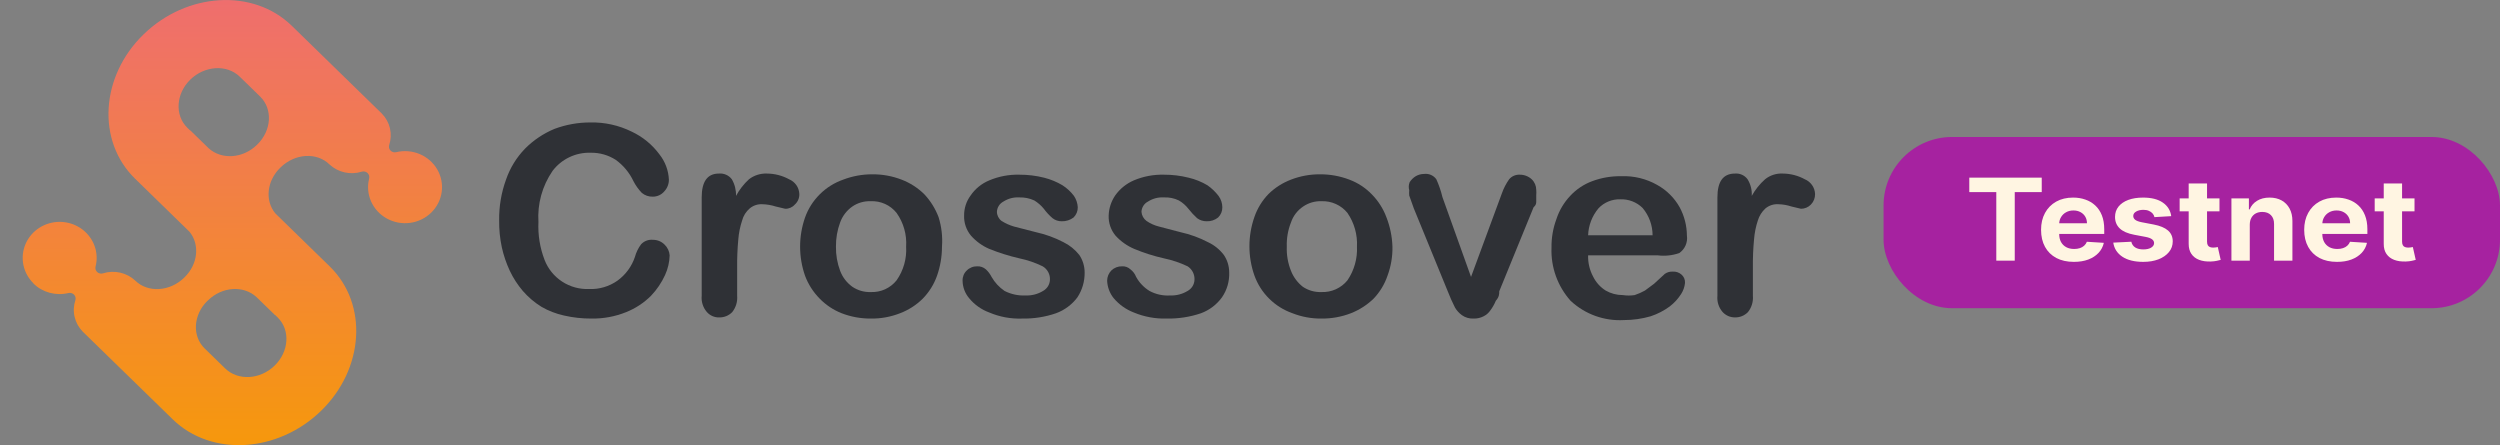 <svg width="146" height="26" viewBox="0 0 146 26" fill="none" xmlns="http://www.w3.org/2000/svg">
<rect x="0" y="0" width="146" height="26" fill="#808080" stroke="none"/>
<path d="M39.108 14.912C39.097 15.309 39.006 15.7 38.84 16.061C38.636 16.509 38.357 16.92 38.016 17.277C37.603 17.688 37.111 18.011 36.568 18.228C35.925 18.488 35.236 18.615 34.541 18.604C34.002 18.607 33.463 18.547 32.938 18.427C32.476 18.325 32.032 18.154 31.623 17.918C31.214 17.665 30.846 17.352 30.532 16.99C30.229 16.634 29.974 16.24 29.774 15.818C29.569 15.379 29.412 14.92 29.307 14.447C29.197 13.931 29.144 13.405 29.151 12.877C29.139 12.064 29.274 11.255 29.552 10.49C29.785 9.812 30.165 9.193 30.666 8.677C31.155 8.185 31.738 7.795 32.381 7.527C33.05 7.277 33.76 7.15 34.475 7.151C35.308 7.133 36.133 7.315 36.88 7.682C37.525 7.983 38.084 8.439 38.506 9.008C38.844 9.432 39.039 9.95 39.063 10.49C39.066 10.744 38.97 10.989 38.796 11.175C38.714 11.272 38.612 11.35 38.497 11.404C38.381 11.457 38.255 11.485 38.128 11.485C37.892 11.494 37.661 11.415 37.482 11.264C37.286 11.06 37.121 10.829 36.992 10.578C36.76 10.086 36.408 9.661 35.967 9.34C35.53 9.057 35.018 8.911 34.497 8.92C34.067 8.906 33.64 8.995 33.252 9.18C32.864 9.365 32.527 9.639 32.269 9.981C31.667 10.857 31.377 11.908 31.445 12.966C31.41 13.719 31.531 14.472 31.802 15.177C32.002 15.696 32.361 16.139 32.828 16.445C33.296 16.75 33.848 16.902 34.408 16.879C34.996 16.902 35.575 16.731 36.056 16.393C36.536 16.047 36.895 15.559 37.081 15C37.153 14.737 37.274 14.49 37.437 14.27C37.523 14.176 37.631 14.102 37.751 14.056C37.871 14.01 38 13.993 38.128 14.005C38.256 14.003 38.384 14.028 38.503 14.077C38.622 14.127 38.729 14.2 38.818 14.292C38.987 14.457 39.09 14.677 39.108 14.912Z" fill="#2F3136"/>
<path d="M43.05 15.619V17.277C43.079 17.619 42.975 17.959 42.761 18.228C42.663 18.328 42.545 18.408 42.415 18.461C42.284 18.514 42.144 18.54 42.003 18.537C41.864 18.542 41.724 18.514 41.597 18.456C41.469 18.399 41.357 18.313 41.268 18.206C41.16 18.078 41.079 17.93 41.03 17.77C40.98 17.611 40.963 17.443 40.979 17.277V11.529C40.979 10.6 41.313 10.136 41.981 10.136C42.125 10.122 42.271 10.146 42.403 10.204C42.536 10.262 42.651 10.352 42.738 10.468C42.91 10.763 42.994 11.1 42.983 11.44C43.18 11.077 43.436 10.748 43.741 10.468C44.039 10.238 44.41 10.121 44.788 10.136C45.239 10.138 45.684 10.252 46.08 10.468C46.252 10.539 46.401 10.659 46.508 10.811C46.614 10.964 46.674 11.144 46.681 11.33C46.685 11.446 46.663 11.562 46.617 11.669C46.571 11.776 46.501 11.871 46.414 11.949C46.345 12.028 46.259 12.09 46.163 12.132C46.067 12.174 45.962 12.195 45.857 12.192L45.3 12.059C45.048 11.978 44.785 11.933 44.52 11.927C44.253 11.912 43.99 11.999 43.785 12.17C43.568 12.355 43.412 12.602 43.34 12.877C43.221 13.236 43.146 13.607 43.117 13.983C43.066 14.527 43.044 15.073 43.05 15.619Z" fill="#2F3136"/>
<path d="M55.012 14.403C55.012 14.982 54.914 15.558 54.722 16.105C54.543 16.611 54.254 17.071 53.876 17.454C53.501 17.821 53.054 18.107 52.562 18.294C52.016 18.508 51.433 18.614 50.847 18.604C50.268 18.607 49.693 18.502 49.154 18.294C48.666 18.102 48.226 17.808 47.862 17.432C47.489 17.053 47.201 16.601 47.015 16.105C46.63 15.003 46.63 13.803 47.015 12.701C47.197 12.19 47.491 11.727 47.877 11.345C48.262 10.962 48.729 10.67 49.243 10.49C49.783 10.284 50.357 10.178 50.936 10.18C51.522 10.174 52.104 10.279 52.651 10.49C53.152 10.681 53.608 10.975 53.987 11.352C54.346 11.737 54.626 12.188 54.812 12.678C54.987 13.236 55.055 13.821 55.012 14.403ZM52.918 14.403C52.964 13.703 52.768 13.009 52.361 12.435C52.182 12.21 51.951 12.03 51.687 11.911C51.424 11.792 51.136 11.737 50.847 11.75C50.466 11.737 50.091 11.845 49.778 12.059C49.45 12.289 49.201 12.613 49.065 12.988C48.897 13.441 48.814 13.92 48.82 14.403C48.812 14.886 48.895 15.366 49.065 15.818C49.205 16.191 49.453 16.514 49.778 16.747C50.091 16.96 50.466 17.069 50.847 17.056C51.136 17.069 51.424 17.014 51.687 16.895C51.951 16.775 52.182 16.596 52.361 16.371C52.764 15.796 52.961 15.102 52.918 14.403Z" fill="#2F3136"/>
<path d="M63.343 15.906C63.352 16.424 63.205 16.932 62.92 17.366C62.604 17.789 62.17 18.112 61.672 18.294C61.035 18.513 60.364 18.618 59.69 18.604C59.033 18.628 58.379 18.507 57.774 18.25C57.312 18.08 56.904 17.79 56.594 17.41C56.353 17.124 56.219 16.765 56.215 16.393C56.21 16.282 56.23 16.171 56.272 16.068C56.314 15.965 56.378 15.872 56.46 15.796C56.538 15.717 56.632 15.655 56.736 15.613C56.839 15.571 56.95 15.551 57.061 15.553C57.249 15.542 57.433 15.606 57.574 15.729C57.711 15.855 57.824 16.005 57.908 16.172C58.094 16.498 58.353 16.778 58.665 16.99C59.043 17.183 59.465 17.275 59.89 17.255C60.251 17.27 60.608 17.178 60.915 16.99C61.031 16.926 61.129 16.833 61.2 16.721C61.27 16.609 61.31 16.48 61.316 16.349C61.326 16.19 61.292 16.032 61.217 15.891C61.142 15.751 61.03 15.634 60.893 15.553C60.461 15.342 60.005 15.186 59.534 15.088C58.934 14.95 58.345 14.765 57.774 14.536C57.365 14.359 56.999 14.095 56.705 13.762C56.432 13.433 56.289 13.016 56.304 12.59C56.299 12.169 56.432 11.758 56.683 11.418C56.951 11.024 57.331 10.716 57.774 10.534C58.33 10.299 58.93 10.186 59.534 10.202C60.022 10.2 60.509 10.259 60.982 10.379C61.358 10.474 61.718 10.623 62.051 10.821C62.309 10.987 62.535 11.197 62.719 11.44C62.852 11.638 62.929 11.867 62.942 12.104C62.944 12.214 62.923 12.325 62.881 12.427C62.839 12.53 62.776 12.623 62.697 12.701C62.5 12.852 62.255 12.93 62.006 12.922C61.813 12.925 61.624 12.863 61.472 12.745C61.28 12.581 61.108 12.396 60.959 12.192C60.803 12 60.614 11.836 60.403 11.706C60.131 11.581 59.833 11.52 59.534 11.529C59.204 11.508 58.876 11.593 58.598 11.772C58.488 11.83 58.395 11.915 58.329 12.02C58.262 12.125 58.225 12.245 58.22 12.369C58.221 12.472 58.246 12.573 58.292 12.664C58.339 12.756 58.405 12.837 58.487 12.899C58.715 13.045 58.962 13.156 59.222 13.231L60.514 13.563C61.064 13.685 61.596 13.878 62.096 14.138C62.46 14.315 62.78 14.572 63.031 14.889C63.234 15.19 63.342 15.544 63.343 15.906Z" fill="#2F3136"/>
<path d="M71.785 15.906C71.806 16.425 71.658 16.937 71.362 17.366C71.055 17.789 70.629 18.112 70.137 18.294C69.492 18.513 68.814 18.617 68.132 18.604C67.475 18.623 66.822 18.503 66.216 18.25C65.757 18.074 65.351 17.785 65.036 17.41C64.804 17.119 64.672 16.763 64.657 16.393C64.658 16.17 64.746 15.956 64.902 15.796C64.985 15.716 65.082 15.654 65.189 15.612C65.297 15.57 65.411 15.55 65.526 15.553C65.616 15.547 65.705 15.559 65.79 15.59C65.874 15.62 65.951 15.668 66.016 15.729C66.166 15.843 66.282 15.996 66.35 16.172C66.534 16.507 66.803 16.788 67.13 16.99C67.498 17.189 67.914 17.281 68.332 17.255C68.693 17.27 69.05 17.178 69.357 16.99C69.474 16.926 69.572 16.833 69.642 16.721C69.712 16.609 69.752 16.48 69.758 16.349C69.768 16.192 69.736 16.037 69.666 15.897C69.596 15.757 69.489 15.638 69.357 15.553C68.918 15.343 68.454 15.187 67.976 15.088C67.382 14.954 66.801 14.769 66.239 14.536C65.823 14.359 65.45 14.095 65.147 13.762C64.874 13.433 64.731 13.016 64.746 12.59C64.758 12.172 64.89 11.765 65.125 11.418C65.399 11.029 65.777 10.723 66.216 10.534C66.772 10.299 67.372 10.186 67.976 10.202C68.465 10.2 68.951 10.259 69.424 10.379C69.809 10.47 70.177 10.619 70.516 10.821C70.762 10.993 70.98 11.202 71.162 11.44C71.305 11.633 71.383 11.865 71.384 12.104C71.386 12.214 71.366 12.325 71.324 12.427C71.281 12.53 71.219 12.623 71.139 12.701C70.951 12.852 70.713 12.931 70.471 12.922C70.271 12.925 70.075 12.863 69.914 12.745C69.728 12.575 69.556 12.39 69.402 12.192C69.249 11.996 69.06 11.831 68.845 11.706C68.575 11.576 68.276 11.515 67.976 11.529C67.646 11.508 67.318 11.593 67.041 11.772C66.93 11.83 66.837 11.915 66.771 12.02C66.704 12.125 66.667 12.245 66.662 12.369C66.669 12.473 66.699 12.574 66.749 12.665C66.799 12.757 66.868 12.837 66.951 12.899C67.174 13.054 67.423 13.166 67.687 13.231L68.956 13.563C69.507 13.685 70.038 13.878 70.538 14.138C70.907 14.309 71.228 14.567 71.473 14.889C71.676 15.19 71.785 15.544 71.785 15.906Z" fill="#2F3136"/>
<path d="M81.319 14.403C81.33 14.983 81.232 15.561 81.029 16.105C80.858 16.61 80.576 17.07 80.205 17.454C79.827 17.816 79.38 18.102 78.891 18.294C78.344 18.505 77.762 18.61 77.176 18.604C76.597 18.611 76.022 18.506 75.483 18.294C74.969 18.114 74.502 17.822 74.117 17.439C73.731 17.057 73.437 16.593 73.255 16.083C72.87 14.98 72.87 13.781 73.255 12.678C73.427 12.174 73.709 11.714 74.08 11.33C74.454 10.963 74.902 10.677 75.394 10.49C75.933 10.281 76.508 10.176 77.087 10.18C77.673 10.176 78.255 10.281 78.802 10.49C79.299 10.676 79.748 10.971 80.116 11.352C80.489 11.73 80.777 12.182 80.963 12.678C81.179 13.229 81.3 13.812 81.319 14.403ZM79.247 14.403C79.283 13.704 79.088 13.013 78.691 12.435C78.51 12.211 78.278 12.033 78.015 11.914C77.752 11.795 77.465 11.739 77.176 11.75C76.795 11.737 76.421 11.845 76.107 12.059C75.772 12.283 75.522 12.609 75.394 12.988C75.215 13.438 75.132 13.92 75.149 14.403C75.13 14.886 75.213 15.368 75.394 15.818C75.537 16.183 75.775 16.503 76.084 16.747C76.405 16.963 76.788 17.072 77.176 17.056C77.465 17.067 77.752 17.011 78.015 16.892C78.278 16.773 78.51 16.595 78.691 16.371C79.085 15.791 79.28 15.101 79.247 14.403Z" fill="#2F3136"/>
<path d="M84.237 11.507L85.908 16.172L87.712 11.286C87.815 10.995 87.957 10.72 88.135 10.468C88.211 10.378 88.307 10.308 88.415 10.262C88.524 10.216 88.641 10.195 88.759 10.202C89.015 10.2 89.262 10.295 89.45 10.468C89.534 10.548 89.601 10.644 89.647 10.75C89.692 10.857 89.716 10.971 89.717 11.087C89.726 11.19 89.726 11.293 89.717 11.396C89.717 11.529 89.717 11.639 89.717 11.75C89.717 11.86 89.717 11.971 89.561 12.104L87.556 17.012C87.556 17.167 87.556 17.343 87.356 17.564C87.275 17.761 87.17 17.946 87.044 18.117C86.944 18.268 86.806 18.39 86.643 18.471C86.464 18.564 86.265 18.609 86.064 18.604C85.817 18.618 85.573 18.548 85.373 18.405C85.211 18.286 85.074 18.135 84.972 17.962C84.815 17.653 84.674 17.336 84.549 17.012L82.567 12.17L82.433 11.794L82.299 11.418C82.29 11.315 82.29 11.212 82.299 11.109C82.255 10.956 82.263 10.793 82.322 10.644C82.411 10.501 82.533 10.379 82.678 10.291C82.826 10.204 82.996 10.158 83.168 10.158C83.304 10.141 83.442 10.161 83.567 10.215C83.693 10.27 83.801 10.357 83.881 10.468C84.033 10.802 84.152 11.15 84.237 11.507Z" fill="#2F3136"/>
<path d="M96.8 14.911H92.746C92.734 15.342 92.833 15.768 93.036 16.149C93.2 16.485 93.454 16.768 93.771 16.968C94.075 17.143 94.421 17.234 94.773 17.233C95.002 17.268 95.235 17.268 95.464 17.233C95.672 17.163 95.873 17.074 96.065 16.968L96.6 16.57L97.224 15.995C97.36 15.899 97.525 15.852 97.691 15.862C97.784 15.856 97.878 15.868 97.966 15.899C98.054 15.929 98.135 15.977 98.204 16.039C98.272 16.099 98.326 16.175 98.361 16.259C98.395 16.343 98.41 16.434 98.404 16.525C98.381 16.753 98.305 16.973 98.181 17.166C98.002 17.446 97.776 17.693 97.513 17.896C97.174 18.145 96.799 18.339 96.399 18.471C95.893 18.617 95.368 18.692 94.84 18.692C94.27 18.725 93.7 18.642 93.163 18.448C92.627 18.254 92.136 17.953 91.721 17.564C90.963 16.713 90.564 15.605 90.608 14.469C90.598 13.896 90.697 13.326 90.897 12.789C91.061 12.286 91.335 11.826 91.699 11.44C92.055 11.055 92.498 10.76 92.991 10.578C93.532 10.377 94.107 10.28 94.684 10.291C95.416 10.261 96.142 10.438 96.778 10.799C97.33 11.104 97.785 11.556 98.092 12.104C98.367 12.614 98.512 13.183 98.516 13.762C98.543 13.956 98.516 14.153 98.437 14.333C98.359 14.512 98.231 14.666 98.07 14.779C97.663 14.921 97.228 14.966 96.8 14.911ZM92.746 13.74H96.511C96.51 13.158 96.305 12.595 95.931 12.148C95.76 11.978 95.554 11.845 95.328 11.757C95.102 11.67 94.86 11.63 94.617 11.639C94.38 11.633 94.144 11.677 93.925 11.769C93.706 11.86 93.509 11.997 93.348 12.17C92.978 12.613 92.767 13.165 92.746 13.74Z" fill="#2F3136"/>
<path d="M102.369 15.619V17.277C102.398 17.619 102.294 17.959 102.079 18.228C101.981 18.328 101.863 18.408 101.733 18.461C101.603 18.514 101.463 18.54 101.322 18.537C101.183 18.538 101.045 18.509 100.918 18.452C100.791 18.395 100.678 18.311 100.587 18.206C100.479 18.078 100.398 17.93 100.348 17.77C100.299 17.611 100.281 17.443 100.297 17.277V11.529C100.297 10.6 100.631 10.136 101.322 10.136C101.463 10.124 101.604 10.148 101.733 10.206C101.862 10.264 101.973 10.354 102.057 10.468C102.238 10.759 102.323 11.099 102.302 11.44C102.505 11.075 102.769 10.746 103.082 10.468C103.377 10.231 103.75 10.113 104.129 10.136C104.573 10.141 105.009 10.255 105.398 10.468C105.571 10.539 105.72 10.659 105.826 10.811C105.933 10.964 105.993 11.144 106 11.33C106.002 11.444 105.982 11.557 105.94 11.664C105.898 11.77 105.835 11.867 105.755 11.949C105.68 12.026 105.59 12.087 105.49 12.129C105.391 12.171 105.284 12.192 105.176 12.192L104.619 12.059C104.374 11.978 104.119 11.933 103.861 11.927C103.587 11.908 103.316 11.995 103.104 12.17C102.894 12.362 102.74 12.606 102.658 12.877C102.539 13.236 102.465 13.607 102.436 13.983C102.384 14.527 102.362 15.073 102.369 15.619Z" fill="#2F3136"/>
<rect x="110" y="8" width="36" height="10" rx="4" fill="#A622A0"/>
<path d="M141.008 11.586V12.343H138.682V11.586H141.008ZM139.21 10.715H140.281V14.105C140.281 14.198 140.296 14.271 140.327 14.323C140.357 14.373 140.399 14.409 140.452 14.429C140.508 14.45 140.571 14.46 140.644 14.46C140.694 14.46 140.744 14.456 140.794 14.448C140.845 14.439 140.883 14.431 140.91 14.427L141.079 15.177C141.025 15.193 140.949 15.211 140.852 15.232C140.755 15.254 140.637 15.267 140.498 15.272C140.239 15.281 140.013 15.249 139.819 15.175C139.626 15.101 139.476 14.986 139.368 14.829C139.261 14.673 139.208 14.476 139.21 14.237V10.715Z" fill="#FFF5E2"/>
<path d="M136.482 15.293C136.084 15.293 135.742 15.217 135.455 15.066C135.17 14.913 134.951 14.697 134.797 14.417C134.642 14.136 134.565 13.804 134.565 13.421C134.565 13.047 134.642 12.718 134.797 12.436C134.951 12.153 135.168 11.933 135.448 11.775C135.73 11.617 136.06 11.539 136.439 11.539C136.694 11.539 136.931 11.577 137.151 11.655C137.372 11.73 137.565 11.845 137.729 11.998C137.895 12.151 138.024 12.343 138.116 12.575C138.208 12.806 138.255 13.076 138.255 13.385V13.662H134.993V13.037H137.246C137.246 12.892 137.213 12.763 137.145 12.651C137.078 12.539 136.985 12.451 136.866 12.388C136.749 12.324 136.612 12.291 136.456 12.291C136.294 12.291 136.15 12.327 136.024 12.398C135.9 12.467 135.803 12.561 135.732 12.68C135.662 12.796 135.626 12.927 135.624 13.07V13.665C135.624 13.844 135.659 14 135.73 14.131C135.802 14.262 135.903 14.363 136.034 14.434C136.165 14.505 136.32 14.54 136.499 14.54C136.618 14.54 136.727 14.525 136.826 14.493C136.925 14.461 137.01 14.414 137.08 14.351C137.151 14.288 137.204 14.21 137.241 14.119L138.232 14.181C138.182 14.405 138.079 14.6 137.923 14.768C137.768 14.933 137.569 15.063 137.324 15.156C137.081 15.248 136.8 15.293 136.482 15.293Z" fill="#FFF5E2"/>
<path d="M131.387 13.12V15.222H130.315V11.586H131.336V12.227H131.382C131.467 12.016 131.611 11.849 131.812 11.726C132.013 11.601 132.257 11.539 132.544 11.539C132.812 11.539 133.046 11.594 133.245 11.704C133.445 11.815 133.6 11.973 133.711 12.178C133.821 12.381 133.877 12.624 133.877 12.907V15.222H132.805V13.087C132.807 12.864 132.747 12.691 132.624 12.566C132.502 12.44 132.333 12.377 132.119 12.377C131.974 12.377 131.847 12.406 131.736 12.464C131.627 12.523 131.542 12.608 131.48 12.72C131.419 12.83 131.388 12.964 131.387 13.12Z" fill="#FFF5E2"/>
<path d="M129.618 11.586V12.343H127.291V11.586H129.618ZM127.819 10.715H128.891V14.105C128.891 14.198 128.906 14.271 128.936 14.323C128.966 14.373 129.008 14.409 129.062 14.429C129.117 14.45 129.181 14.46 129.253 14.46C129.303 14.46 129.353 14.456 129.404 14.448C129.454 14.439 129.493 14.431 129.519 14.427L129.688 15.177C129.634 15.193 129.559 15.211 129.462 15.232C129.364 15.254 129.246 15.267 129.107 15.272C128.849 15.281 128.622 15.249 128.428 15.175C128.235 15.101 128.085 14.986 127.978 14.829C127.871 14.673 127.818 14.476 127.819 14.237V10.715Z" fill="#FFF5E2"/>
<path d="M126.8 12.623L125.82 12.68C125.803 12.601 125.767 12.53 125.711 12.466C125.656 12.402 125.583 12.351 125.493 12.313C125.404 12.273 125.297 12.254 125.173 12.254C125.007 12.254 124.867 12.287 124.753 12.353C124.639 12.418 124.582 12.504 124.582 12.613C124.582 12.7 124.619 12.774 124.693 12.834C124.767 12.893 124.893 12.942 125.073 12.978L125.772 13.111C126.147 13.183 126.427 13.3 126.612 13.461C126.796 13.622 126.888 13.833 126.888 14.095C126.888 14.334 126.814 14.543 126.665 14.723C126.517 14.903 126.314 15.043 126.056 15.144C125.799 15.243 125.503 15.293 125.168 15.293C124.657 15.293 124.249 15.193 123.946 14.993C123.644 14.791 123.467 14.516 123.415 14.169L124.469 14.117C124.501 14.263 124.578 14.376 124.7 14.453C124.823 14.529 124.98 14.566 125.171 14.566C125.358 14.566 125.509 14.533 125.623 14.465C125.739 14.395 125.798 14.306 125.799 14.197C125.798 14.106 125.757 14.031 125.676 13.972C125.596 13.912 125.472 13.867 125.304 13.835L124.635 13.709C124.258 13.638 123.977 13.515 123.793 13.34C123.61 13.165 123.518 12.942 123.518 12.67C123.518 12.437 123.585 12.235 123.72 12.066C123.855 11.898 124.046 11.767 124.29 11.676C124.537 11.584 124.825 11.539 125.156 11.539C125.643 11.539 126.027 11.636 126.307 11.83C126.589 12.024 126.753 12.288 126.8 12.623Z" fill="#FFF5E2"/>
<path d="M121.114 15.293C120.717 15.293 120.375 15.217 120.088 15.066C119.803 14.913 119.583 14.697 119.429 14.417C119.275 14.136 119.198 13.804 119.198 13.421C119.198 13.047 119.275 12.718 119.429 12.436C119.583 12.153 119.8 11.933 120.08 11.775C120.362 11.617 120.692 11.539 121.071 11.539C121.326 11.539 121.563 11.577 121.783 11.655C122.004 11.73 122.197 11.845 122.362 11.998C122.527 12.151 122.657 12.343 122.749 12.575C122.841 12.806 122.887 13.076 122.887 13.385V13.662H119.625V13.037H121.879C121.879 12.892 121.845 12.763 121.778 12.651C121.711 12.539 121.618 12.451 121.499 12.388C121.382 12.324 121.245 12.291 121.089 12.291C120.926 12.291 120.782 12.327 120.656 12.398C120.532 12.467 120.435 12.561 120.365 12.68C120.294 12.796 120.258 12.927 120.257 13.07V13.665C120.257 13.844 120.292 14 120.362 14.131C120.434 14.262 120.536 14.363 120.666 14.434C120.797 14.505 120.952 14.54 121.132 14.54C121.251 14.54 121.36 14.525 121.459 14.493C121.558 14.461 121.642 14.414 121.713 14.351C121.783 14.288 121.837 14.21 121.874 14.119L122.864 14.181C122.814 14.405 122.711 14.6 122.555 14.768C122.401 14.933 122.201 15.063 121.957 15.156C121.713 15.248 121.433 15.293 121.114 15.293Z" fill="#FFF5E2"/>
<path d="M115.007 11.219V10.374H119.237V11.219H117.661V15.222H116.584V11.219H115.007Z" fill="#FFF5E2"/>
<path d="M1.948 16.557C2.211 16.813 2.538 16.999 2.897 17.097C3.256 17.194 3.634 17.2 3.996 17.113C4.054 17.099 4.114 17.101 4.171 17.117C4.229 17.133 4.28 17.163 4.322 17.205C4.363 17.247 4.393 17.298 4.407 17.354C4.421 17.411 4.421 17.47 4.404 17.525C4.298 17.842 4.281 18.18 4.357 18.505C4.432 18.829 4.597 19.128 4.833 19.369L10.098 24.499C12.348 26.682 16.219 26.448 18.747 23.995C21.275 21.543 21.504 17.759 19.264 15.566L16.079 12.461C15.465 11.723 15.574 10.568 16.365 9.797L16.391 9.772C17.23 8.953 18.513 8.881 19.247 9.608C19.494 9.837 19.8 9.996 20.133 10.069C20.465 10.142 20.812 10.126 21.135 10.023C21.193 10.007 21.254 10.007 21.312 10.021C21.37 10.036 21.423 10.065 21.466 10.106C21.508 10.147 21.539 10.198 21.556 10.254C21.572 10.31 21.573 10.37 21.558 10.426C21.445 10.873 21.485 11.343 21.672 11.765C21.86 12.187 22.183 12.537 22.594 12.763C23.005 12.989 23.48 13.078 23.948 13.015C24.415 12.953 24.849 12.743 25.182 12.418C25.516 12.093 25.731 11.671 25.795 11.215C25.859 10.76 25.768 10.296 25.536 9.896C25.304 9.496 24.944 9.18 24.511 8.998C24.078 8.816 23.596 8.777 23.138 8.887C23.08 8.901 23.019 8.9 22.961 8.885C22.904 8.869 22.852 8.839 22.81 8.797C22.768 8.755 22.738 8.703 22.724 8.647C22.709 8.59 22.71 8.531 22.727 8.475C22.833 8.158 22.849 7.82 22.774 7.495C22.699 7.171 22.534 6.872 22.298 6.632L17.036 1.501C14.782 -0.685 10.915 -0.448 8.386 2.005C5.858 4.457 5.638 8.241 7.887 10.434L11.063 13.53C11.677 14.268 11.569 15.424 10.777 16.195L10.752 16.22C9.915 17.035 8.629 17.111 7.895 16.384C7.648 16.154 7.342 15.994 7.009 15.92C6.676 15.847 6.328 15.863 6.004 15.966C5.946 15.982 5.886 15.983 5.828 15.969C5.769 15.955 5.716 15.926 5.673 15.885C5.631 15.845 5.599 15.794 5.583 15.738C5.567 15.681 5.566 15.622 5.581 15.566C5.672 15.209 5.664 14.835 5.561 14.481C5.457 14.128 5.26 13.807 4.989 13.551C4.718 13.295 4.384 13.113 4.018 13.022C3.653 12.931 3.269 12.935 2.906 13.034C2.542 13.132 2.212 13.322 1.947 13.583C1.682 13.845 1.492 14.17 1.396 14.525C1.3 14.881 1.301 15.255 1.4 15.61C1.498 15.964 1.69 16.288 1.956 16.548L1.948 16.557ZM15.028 8.438L15.002 8.463C14.18 9.265 12.928 9.34 12.18 8.653L11.123 7.623C11.123 7.623 11.089 7.606 11.075 7.592L10.943 7.464C10.195 6.732 10.272 5.471 11.114 4.649C11.957 3.828 13.251 3.75 14.002 4.479L15.197 5.643C15.936 6.37 15.862 7.62 15.028 8.438ZM12.126 17.562L12.151 17.537C12.977 16.732 14.225 16.657 14.977 17.347L16.034 18.375C16.034 18.389 16.065 18.394 16.079 18.405L16.213 18.536C16.962 19.268 16.885 20.527 16.039 21.351C15.194 22.175 13.902 22.247 13.151 21.518L11.957 20.354C11.206 19.63 11.283 18.377 12.12 17.562H12.126Z" fill="url(#paint0_linear_2734_40125)"/>
<defs>
<linearGradient id="paint0_linear_2734_40125" x1="13.57" y1="0.002" x2="13.57" y2="25.997" gradientUnits="userSpaceOnUse">
<stop stop-color="#EF6E6E"/>
<stop offset="1" stop-color="#F6980C"/>
</linearGradient>
</defs>
</svg>
